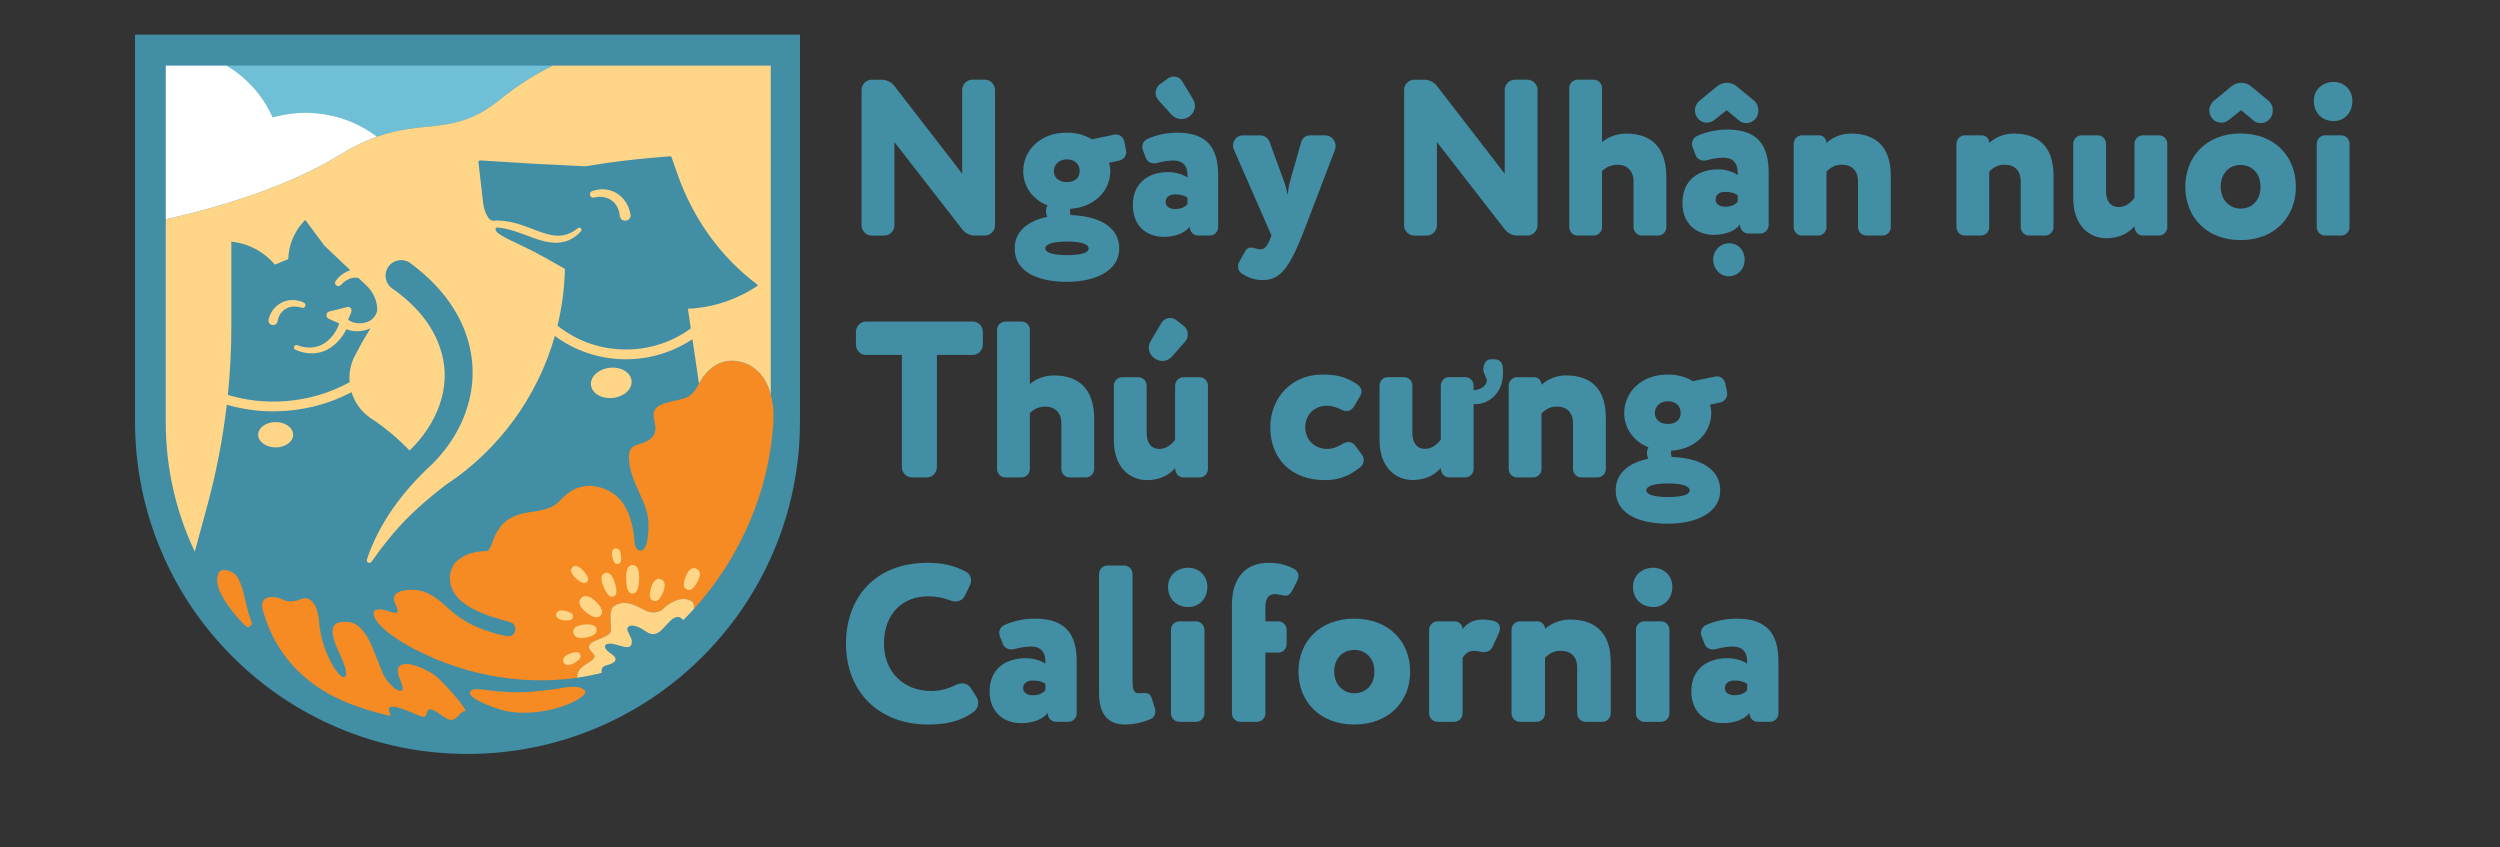 <?xml version="1.0" encoding="UTF-8"?>
<svg preserveAspectRatio="xMidYMid slice" width="1024px" height="347px" xmlns="http://www.w3.org/2000/svg" id="Layer_2" viewBox="0 0 1120.37 379.33">
  <rect x="0" y="0" width="1120.37" height="379.33" fill="#333333" stroke="none"/>
  <defs>
    <style>.cls-1{fill:#6fbfd7;}.cls-2{fill:#ffd688;}.cls-3{fill:#428ea5;}.cls-4{fill:#fff;}.cls-5{fill:#f68a23;}</style>
  </defs>
  <path class="cls-3" d="M60.94,15.51v173.2c0,20.09,3.94,39.59,11.7,57.95,7.5,17.73,18.23,33.65,31.9,47.32,13.67,13.67,29.59,24.4,47.32,31.9,18.36,7.77,37.86,11.7,57.95,11.7s39.59-3.94,57.95-11.7c17.73-7.5,33.65-18.23,47.32-31.9,13.67-13.67,24.4-29.59,31.9-47.32,7.77-18.36,11.7-37.86,11.7-57.95V15.51H60.94Z"></path>
  <path class="cls-1" d="M122.56,52.58c5.4-1.56,11.14-2.28,17.07-2.02,11.15.49,21.34,4.39,29.63,10.65,22.23-7.91,34.73-.08,55.3-16.8,8.32-6.76,16.38-11.6,23.52-15.05H101.9c9.11,5.39,16.37,13.53,20.66,23.22Z"></path>
  <path class="cls-4" d="M139.64,50.56c-5.93-.26-11.67.46-17.07,2.02-4.3-9.7-11.55-17.84-20.66-23.22h-27.2v68.81c3.33-.73,6.69-1.52,10.06-2.36,13.98-3.48,28.15-7.9,41.26-13.24,9.66-3.93,18.75-8.37,26.76-13.3,6.11-3.76,11.54-6.3,16.49-8.06-8.28-6.25-18.48-10.15-29.63-10.65Z"></path>
  <path class="cls-2" d="M274.38,164.61c-5.03.16-9.2,3.35-9.3,7.11-.1,3.77,3.89,6.69,8.92,6.52,5.03-.16,9.2-3.35,9.3-7.11.1-3.77-3.89-6.69-8.92-6.52Z"></path>
  <path class="cls-2" d="M125.25,189.07c-4.26-.53-8.31,1.53-9.05,4.62-.74,3.09,2.12,6.02,6.38,6.56,4.26.53,8.31-1.53,9.05-4.62.74-3.09-2.12-6.02-6.38-6.56Z"></path>
  <path class="cls-5" d="M190.35,292.78c26.44,12.43,51.2,13.19,68.6,10.69,0-.05-.01-.1-.01-.15-.05-4.46,3.83-5.41,6.39-7.49,3.43-2.79-.57-3.22-1.08-5.9-.61-3.21,8.54-4.12,9.56-6.77.9-2.35-1.34-9.84,1.71-11.81,5.59-3.61,11.38,1.02,14.74,2.38,2.32.93,5.55.63,7.28-1.18,1.68-1.77,8.16-6.54,12.78-3.16.78.57.98,1.89.93,3.24,20.51-22.69,33.98-52.93,35.54-84.39.46-9.21-2.23-23.74-15.55-26.38-9.42-1.86-15.36,4.96-18.31,10.88-3.56,7.14-8.91,5.66-15.3,7.99-9.4,3.42-.31,9.97-5.22,15.14-4.33,4.56-10.62,1.24-10.31,9.45.15,4.1,1.29,7.39,2.77,11.04,2.41,5.95,5.59,11.02,5.97,17.55.35,16.93-5.97,13.37-6.23,9.17-.56-8.86-3.08-19.64-12.54-23.8-8.21-3.61-15.2-1.33-20.56,4.59-6.02,6.65-14.65,3.83-22.25,8.01-3.3,1.82-5.08,4.16-6.78,7.23-1.26,2.27-2.02,6.47-3.73,7.66-7.48-.08-16.11,2.95-16.76,10.97-1.11,13.7,17.94,18.25,26.87,20.82,3.88,1.12,2.71,6.88-1.28,6.28-3.82-.58-7.68-1.84-10.71-2.97-5.93-2.21-10.51-4.81-15.2-9.08-4.67-4.25-9.59-8.68-16.5-8.7-2.31,0-10.74.12-7.61,6.53,3.51,7.21-2.86,1.99-7.59,2.21-5.27.25-2,9.44,20.41,19.96Z"></path>
  <path class="cls-2" d="M136.48,135.45c-3.18-1.46-6.71-1.48-9.68-.05-3.02,1.45-5.17,4.14-6.05,7.6h0c-.18.79.03,1.53.57,2.02.39.36.92.55,1.45.55.22,0,.45-.03.66-.11.69-.23,1.18-.82,1.34-1.62.36-2.37,1.75-4.47,3.71-5.6,1.93-1.15,4.52-1.31,7.13-.44.78.23,1.35-.23,1.54-.76.2-.53.07-1.25-.67-1.59Z"></path>
  <path class="cls-2" d="M276.36,86.39c-3.22-1.86-7.04-2.14-10.76-.8h0c-.92.36-1.11,1.23-.9,1.88.21.65.87,1.24,1.83,1,2.8-.76,5.76-.26,7.9,1.32,2.03,1.46,3.31,3.97,3.62,7.11.32,1.36,1.35,1.92,2.34,1.92.17,0,.35-.02.51-.05,1.11-.22,2.18-1.2,1.9-2.83-.74-4.13-3.08-7.62-6.43-9.55Z"></path>
  <path class="cls-2" d="M199.46,217.6c.19-.14.38-.29.57-.43,23.99-15.83,41.19-39.64,48.9-66.75,9.16,6.79,20.2,10.45,31.86,10.45,10.58,0,20.98-3.17,29.74-8.99l2.93,19.82c3.1-5.65,8.89-11.63,17.78-9.87,8.35,1.65,12.52,7.97,14.36,14.72V29.36h-97.51c-7.13,3.45-15.19,8.29-23.52,15.05-20.57,16.71-33.07,8.89-55.3,16.8-4.95,1.76-10.38,4.3-16.49,8.06-8.01,4.93-17.1,9.37-26.76,13.3-13.11,5.34-27.28,9.75-41.26,13.24-3.37.84-6.73,1.63-10.06,2.36v90.88c0,20.68,4.64,40.26,12.92,57.79l.08.17,5.71-21.05c3.99-14.69,6.86-29.65,8.61-44.74,6.76,1.96,13.72,2.96,20.8,2.96,2.08,0,4.18-.09,6.28-.26,10.19-.83,19.85-3.63,28.79-8.32,1.43,4.68,4.43,8.89,8.8,11.78h0c6.34,4.18,12.09,9.02,17.19,14.36,11.85-11.52,19.05-27.77,14.2-44.19-3.35-11.86-11.77-21.26-21.93-28.35-3.19-2.19-3.99-6.58-1.77-9.75,2.24-3.22,6.72-3.95,9.87-1.62,3.99,2.95,7.79,6.23,11.25,9.9,24.02,25.48,20.58,57.91-1.34,79.94-12.85,11.76-23.89,26.18-29.38,42.85-.16.47,0,1.02.43,1.32.52.37,1.25.24,1.62-.28,3.12-4.41,6.29-8.68,9.71-12.67,6.8-8.06,14.59-14.84,22.92-21.3ZM169.34,139.32c-.71,2.52-2.56,4.43-5.03,5.05-2.18.57-5.31.62-7.53-.92-.14-.12-.22-.2-.29-.3-.03-.06-.06-.12-.09-.17l1.34-3.12c.28-.65.17-1.4-.27-1.93-.36-.43-.88-.6-1.39-.48l-8.26,2.05c-.63.16-1.08.73-1.14,1.46-.07.77.31,1.48.95,1.76l4.75,2.1c-.03.09-.05.17-.08.26-1.27,3.59-3.66,6.73-6.56,8.61-3.33,2.22-7.77,2.54-12.17.88h0c-.65-.23-1.19.13-1.38.61-.2.48-.07,1.12.56,1.41,2.36,1.09,4.88,1.63,7.32,1.63,2.61,0,5.14-.62,7.27-1.85,3.54-2,6.5-5.29,8.22-8.99,1.42.65,3.08.92,4.7.92,1.85,0,3.66-.35,5.06-.87.38-.13.74-.3,1.09-.47l-3.46,5.72-3.38,6.24c-2.1,3.86-2.9,8.1-2.54,12.21-8.73,4.79-18.24,7.63-28.28,8.45-8.96.73-17.77-.2-26.24-2.76,1.03-10.2,1.56-20.46,1.56-30.74v-37.9l.95.13c7.39.98,13.95,4.71,18.57,10.19l5.98-2.47c.16-6.21,2.57-12.29,7.02-16.97l.57-.6,8.56,11.5,11.23,10.67c.14.13.18.3.15.47-2.67.86-4.87,2.72-6.29,4.61-.59.77-.31,1.6.2,2.04.26.23.62.38.99.38.36,0,.73-.14,1.07-.48,1.56-1.73,3.33-2.83,5.14-3.19,1.01-.2,1.95-.19,2.79.01l3.54,3.36c2.49,2.37,4.21,5.47,4.7,8.87.13.88.17,1.77.11,2.63ZM215.56,71.83l25.27,1.56,21.87,1.07,2.1-.35c9.01-1.48,18.07-2.62,27.16-3.41l8.46-.74c.35-.03.68.18.79.51l2.46,7.07c7.05,20.3,19.52,37.61,35.91,49.86.22.17.21.5-.02.65-9.57,6.33-20.31,9.79-31.06,10.18l1.3,8.82c-8.46,6.18-18.45,9.44-29.03,9.44-11.31,0-21.98-3.75-30.66-10.67,1.99-8.24,3.12-16.75,3.31-25.41-3.08-1.76-6.12-3.48-9.01-5.12-12.03-6.8-22.79-10.06-22-12.91.04-.16.12-.28.22-.38.06-.06.12-.11.19-.15,2.02.14,4.11.52,6.33,1.14,2.33.64,5.56,1.84,8.16,2.8.66.25,1.29.48,1.87.69,3.27,1.2,6.76,2.2,10.2,2.2,3.93,0,7.81-1.31,11.22-5.12.41-.46.27-1.01-.03-1.33-.3-.32-.85-.48-1.33-.09-6.25,5.2-12.23,3.51-18.83.95l-.16-.06c-5.92-2.28-12.55-4.83-19.18-4.18-.77-.2-1.45-.66-1.91-1.32-1.02-1.47-1.93-3.52-2.31-6.35l-2.14-18.49c-.06-.5.35-.92.85-.89Z"></path>
  <path class="cls-2" d="M276.06,261.93c.69,2.6.71,4.54-.9,5.12s-2.85-.93-4.01-3.37c-1.42-3.01-2.18-6.25.18-7.09,2.36-.84,3.88,2.13,4.73,5.34Z"></path>
  <path class="cls-2" d="M286.58,260.67c-.29,3.08-1.02,5.16-2.88,5.13-1.86-.04-2.55-2.15-2.79-5.24-.3-3.8.18-7.59,2.9-7.54s3.14,3.86,2.77,7.65Z"></path>
  <path class="cls-2" d="M267.94,270.07c1.93,2.08,2.87,3.93,1.52,5.49s-3.31.89-5.63-.74c-2.86-2.01-5.15-4.66-3.18-6.94s4.92-.37,7.3,2.19Z"></path>
  <path class="cls-2" d="M262.97,279.59c2.54-.09,4.36.38,4.64,2.23s-1.32,2.8-3.78,3.42c-3.03.77-6.18.76-6.6-1.95-.41-2.71,2.6-3.59,5.73-3.7Z"></path>
  <path class="cls-2" d="M254.34,273.72c1.78.52,2.93,1.25,2.7,2.59s-1.55,1.62-3.39,1.49c-2.27-.17-4.45-.89-4.12-2.85s2.62-1.87,4.81-1.23Z"></path>
  <path class="cls-2" d="M262.3,256.26c1.42,1.73,2.09,3.21,1.02,4.28s-2.55.41-4.29-1c-2.14-1.75-3.82-3.94-2.26-5.51s3.76.11,5.52,2.23Z"></path>
  <path class="cls-2" d="M278.6,249.44c.07,1.71-.24,2.93-1.48,3.1s-1.89-.92-2.32-2.58c-.53-2.05-.54-4.17,1.28-4.42s2.43,1.79,2.52,3.9Z"></path>
  <path class="cls-2" d="M256.25,292.43c1.89-.66,3.36-.73,4.01.6s-.33,2.43-2.04,3.48c-2.1,1.29-4.47,2.02-5.41.07-.95-1.96,1.11-3.33,3.44-4.14Z"></path>
  <path class="cls-2" d="M297,266.02c-1.05,2.23-2.26,3.58-3.98,2.97-1.72-.61-1.83-2.43-1.27-4.84.69-2.97,2.09-5.68,4.61-4.78,2.52.9,1.94,3.91.64,6.66Z"></path>
  <path class="cls-2" d="M312.26,261.38c-1.31,2.1-2.68,3.3-4.32,2.49s-1.54-2.64-.7-4.97c1.03-2.88,2.75-5.42,5.16-4.22s1.48,4.12-.14,6.71Z"></path>
  <path class="cls-5" d="M262.24,309.04c-3.35-3.17-11.12-.46-16.58-.08-3.43.24-11.95,2.22-27.95-.08-1.29-.19-4.77-.48-5.55-.11-5.94,2.82,10.15,8.4,13.02,9.16,18.1,4.76,40.42-5.71,37.06-8.89Z"></path>
  <path class="cls-2" d="M310.31,269.37c-4.62-3.37-11.09,1.39-12.78,3.16-1.72,1.81-4.96,2.12-7.28,1.18-3.36-1.36-9.15-5.99-14.74-2.38-3.05,1.97-.8,9.46-1.71,11.81-1.02,2.66-10.17,3.56-9.56,6.77.5,2.68,4.5,3.12,1.08,5.9-2.56,2.08-6.44,3.03-6.39,7.49,0,.05.01.1.01.15,4.08-.59,7.75-1.35,10.95-2.19-.06-1.48-.45-2.75,2.82-3.58,2.25-.57,5.57-2.22,1.35-4.98-2.88-1.88-3.96-4.33-.74-4.51,3.71-.21,10.43,4.37,10.05-1.25-.07-1.07-1.16-2.8-1.76-4.18-1.06-2.47,1.52-3.46,4.97-1.88s5.21,4.55,8.95,2.17c3.2-2.03,7.14-10.03,10.87-5.38,1.65-1.65,3.27-3.34,4.84-5.08.04-1.35-.15-2.67-.93-3.24Z"></path>
  <path class="cls-5" d="M175.05,319.24c-3-6.64,10.59.42,14.06,1.53,3.47,1.1,1.64-3.19,4.01-3.16,2.64.04,6.89,5.02,9.67,4.71,2.72-.3,3.58-3.87,6.21-4.04h0c-1.64-3.78-11.42-14.25-13.91-15.98-5.11-3.55-11.55-5.65-14.09-4.88-3.32,1-2.82,3.48-.9,8.13,3.26,7.86-6.11,2.29-8.91-5.74-1.4-4-1.71-4-3.18-7.99-1.67-4.52-5.48-12.87-11.43-13.3-5.81-.42-9.19.83-5.86,10.02,1.05,2.9,6.59,12.83,4.07,14.57-2.08,1.44-10.56-10.87-11.47-25.24-.32-5.08-3-11.95-8.4-9.51-1.85.83-3.51,1.03-5.62.81-1.83-.19-2.69-1.19-4.27-1.54-4.76-1.04-8.32.41-6.87,5.56,2.97,10.57,10.47,28.82,34.41,39.96,6.65,3.09,14.57,5.52,22.61,7.41.17-.39.09-.83-.12-1.32Z"></path>
  <path class="cls-5" d="M110.4,280.26c1.28,1.26,3.36-.13,2.71-1.8-.43-1.1-.84-2.28-1.2-3.5-1.91-6.44-2.83-14.02-5.77-17.41-1.69-1.95-6.53-3.58-7.73-1.03-1.61,3.41-.46,7.98,4.01,14.37,2.6,3.72,5.5,6.91,7.99,9.37Z"></path>
  <path class="cls-3" d="M441.5,35.68c2.45,0,4.51,2.09,4.51,4.59v60.61c0,2.49-2.06,4.59-4.51,4.59h-4.6c-2.06,0-4.31-1.1-5.58-2.79l-30.36-39.08v37.29c0,2.49-2.06,4.59-4.51,4.59h-5.68c-2.45,0-4.51-2.09-4.51-4.59v-60.61c0-2.49,2.06-4.59,4.51-4.59h4.6c2.06,0,4.31,1.1,5.58,2.79l30.36,39.28v-37.49c0-2.49,2.06-4.59,4.51-4.59h5.68Z"></path>
  <path class="cls-3" d="M479.9,96.29c12.05.4,21.74,4.98,21.74,14.95s-10.58,14.95-23.41,14.95-23.41-4.29-23.41-14.95c0-7.78,6.07-12.36,14.59-14.16-.39-.8-.59-1.7-.59-2.49s.2-1.79.69-2.59c-6.95-2.79-10.87-8.77-10.87-15.35,0-8.97,7.25-17.25,19.49-17.25,4.41,0,8.23,1.1,11.26,2.99l9.99-2.09c.29,0,.49-.1.78-.1,1.76,0,3.33,1.3,3.72,3.09l.78,3.99c0,.3.1.5.1.8,0,1.79-1.27,3.39-3.04,3.79l-4.6,1c.29,1.3.49,2.49.49,3.79,0,8.57-6.86,16.15-17.92,16.85-.1.4-.1.8-.1,1.1,0,.6.1,1.1.29,1.69ZM478.24,114.24c6.27,0,9.7-1,9.7-2.99,0-1.79-2.84-3.09-9.7-3.09s-9.7,1.3-9.7,3.09c0,1.89,3.53,2.99,9.7,2.99ZM478.14,81.54c3.33,0,5.78-1.7,5.78-4.89,0-2.79-1.76-5.28-5.78-5.28-3.72,0-5.78,2.59-5.78,5.28s2.06,4.89,5.78,4.89Z"></path>
  <path class="cls-3" d="M523.59,77.05c3.92,0,7.25,1.4,8.62,2.49v-.9c0-4.69-2.35-6.78-6.27-6.78-2.55,0-5.19.5-7.25,1.1-.49.1-.98.2-1.37.2-1.76,0-3.23-.9-3.82-2.59l-1.27-3.29c-.2-.5-.29-1-.29-1.5,0-1.5.88-2.89,2.35-3.59,4.11-1.79,8.42-2.79,13.32-2.79,13.42,0,18.32,6.88,18.32,19.04v23.23c0,2.09-1.67,3.79-3.72,3.79h-5.29c-2.06,0-3.72-1.7-3.72-3.99-2.15,2.99-6.76,4.59-11.56,4.59-7.93,0-13.91-5.08-13.91-14.16,0-10.17,7.15-14.85,15.87-14.85ZM534.75,44.55c.49.9.78,1.89.78,2.89,0,1.79-.88,3.49-2.45,4.69-1.08.8-2.35,1.2-3.62,1.2-1.57,0-3.13-.7-4.31-1.89l-5.97-6.58c-.78-.9-1.27-2.09-1.27-3.29,0-1.4.69-2.89,1.86-3.79l3.43-2.49c.78-.7,1.86-1,2.84-1,1.57,0,3.13.8,3.92,2.29l4.8,7.98ZM532.21,88.52c-1.37-1-3.13-1.5-5.58-1.5s-4.21,1.2-4.21,3.39c0,1.99,1.76,3.19,4.21,3.19,2.94,0,4.7-1.1,5.58-2.29v-2.79Z"></path>
  <path class="cls-3" d="M577.07,87.32c.2-1.99.39-3.99,1.08-6.28l5-17.55c.49-1.69,2.06-2.89,3.72-2.89h6.95c2.74,0,4.7,2.29,4.7,4.79,0,.6-.1,1.1-.29,1.69l-14.69,38.38c-6.46,16.05-10.58,19.94-17.83,19.94-3.23,0-6.07-.9-9.31-2.99-.98-.7-1.57-1.79-1.57-3.09,0-.7.2-1.5.59-2.19l2.16-3.89c.88-1.6,1.47-2.39,3.23-2.39,1.18,0,2.35.8,4.21.8,1.76,0,3.04-1.89,3.82-3.79l.98-2.39-16.85-38.48c-.29-.6-.39-1.3-.39-1.89,0-2.39,1.86-4.49,4.41-4.49h7.93c1.76,0,3.33,1.2,4.02,2.89l6.46,17.65c.78,2.09,1.18,4.09,1.67,6.18Z"></path>
  <path class="cls-3" d="M684.42,35.68c2.45,0,4.51,2.09,4.51,4.59v60.61c0,2.49-2.06,4.59-4.51,4.59h-4.6c-2.06,0-4.31-1.1-5.58-2.79l-30.36-39.08v37.29c0,2.49-2.06,4.59-4.51,4.59h-5.68c-2.45,0-4.51-2.09-4.51-4.59v-60.61c0-2.49,2.06-4.59,4.51-4.59h4.6c2.06,0,4.31,1.1,5.58,2.79l30.36,39.28v-37.49c0-2.49,2.06-4.59,4.51-4.59h5.68Z"></path>
  <path class="cls-3" d="M717.82,101.68c0,2.09-1.67,3.79-3.72,3.79h-7.25c-2.06,0-3.72-1.7-3.72-3.79v-62.21c0-2.09,1.66-3.79,3.72-3.79h7.25c2.06,0,3.72,1.7,3.72,3.79v24.23c2.55-2.29,6.37-3.89,10.87-3.89,10.19,0,17.92,5.28,17.92,19.34v22.53c0,2.09-1.67,3.79-3.72,3.79h-7.25c-2.06,0-3.72-1.7-3.72-3.79v-20.64c0-4.49-2.94-7.28-7.05-7.28-2.55,0-5,.8-7.05,2.89v25.02Z"></path>
  <path class="cls-3" d="M768.12,53.72c-.98.8-2.15,1.2-3.33,1.2-1.67,0-3.23-.7-4.21-2.09-.78-1-1.18-2.19-1.18-3.39,0-1.6.78-3.29,2.16-4.39l7.84-6.48c1.27-1,2.84-1.5,4.31-1.5,1.57,0,3.13.5,4.41,1.6l7.74,6.38c1.37,1.1,1.96,2.79,1.96,4.39,0,1.3-.39,2.59-1.18,3.59-1.08,1.4-2.64,2.09-4.21,2.09-1.27,0-2.45-.4-3.43-1.3l-5.39-4.49-5.49,4.39Z"></path>
  <path class="cls-3" d="M769.85,75.84c3.96,0,7.32,1.41,8.71,2.52v-.91c0-4.73-2.38-6.85-6.33-6.85-2.57,0-5.25.5-7.32,1.11-.5.1-.99.2-1.39.2-1.78,0-3.27-.91-3.86-2.62l-1.29-3.32c-.2-.5-.3-1.01-.3-1.51,0-1.51.89-2.92,2.38-3.63,4.16-1.81,8.51-2.82,13.46-2.82,13.56,0,18.51,6.95,18.51,19.24v23.47c0,2.12-1.68,3.83-3.76,3.83h-5.34c-2.08,0-3.76-1.71-3.76-4.03-2.18,3.02-6.83,4.63-11.68,4.63-8.02,0-14.06-5.14-14.06-14.3,0-10.28,7.23-15.01,16.04-15.01ZM778.56,87.42c-1.39-1.01-3.17-1.51-5.64-1.51s-4.26,1.21-4.26,3.43c0,2.01,1.78,3.22,4.26,3.22,2.97,0,4.75-1.11,5.64-2.32v-2.82Z"></path>
  <path class="cls-3" d="M781.68,116.24c0,4.02-2.82,7.46-7.19,7.46-3.95,0-6.91-3.45-6.91-7.46s3.1-7.32,7.19-7.32,6.91,3.3,6.91,7.32Z"></path>
  <path class="cls-3" d="M818.32,101.68c0,2.09-1.67,3.79-3.72,3.79h-7.25c-2.06,0-3.72-1.7-3.72-3.79v-37.29c0-2.09,1.66-3.79,3.72-3.79h7.64c1.86,0,3.33,1.5,3.33,3.39,2.35-2.19,6.27-4.19,10.87-4.19,10.19,0,17.92,4.89,17.92,18.94v22.93c0,2.09-1.67,3.79-3.72,3.79h-7.25c-2.06,0-3.72-1.7-3.72-3.79v-20.34c0-5.18-2.94-7.58-7.25-7.58-2.64,0-4.7.9-6.86,3.09v24.82Z"></path>
  <path class="cls-3" d="M891.19,101.68c0,2.09-1.67,3.79-3.72,3.79h-7.25c-2.06,0-3.72-1.7-3.72-3.79v-37.29c0-2.09,1.66-3.79,3.72-3.79h7.64c1.86,0,3.33,1.5,3.33,3.39,2.35-2.19,6.27-4.19,10.87-4.19,10.19,0,17.92,4.89,17.92,18.94v22.93c0,2.09-1.67,3.79-3.72,3.79h-7.25c-2.06,0-3.72-1.7-3.72-3.79v-20.34c0-5.18-2.94-7.58-7.25-7.58-2.64,0-4.7.9-6.86,3.09v24.82Z"></path>
  <path class="cls-3" d="M956.23,64.39c0-2.09,1.66-3.79,3.72-3.79h7.25c2.06,0,3.72,1.69,3.72,3.79v37.29c0,2.09-1.66,3.79-3.72,3.79h-7.25c-2.06,0-3.72-1.7-3.72-4.19-2.16,2.49-5.98,5.38-12.64,5.38-7.44,0-14.79-5.48-14.79-17.85v-24.43c0-2.09,1.67-3.79,3.72-3.79h7.25c2.06,0,3.72,1.69,3.72,3.79v21.24c0,3.49,1.37,7.08,5.68,7.08,2.45,0,4.8-1.2,7.05-4.09v-24.23Z"></path>
  <path class="cls-3" d="M1003.74,59.76c15.24,0,24.75,10.28,24.75,23.87s-9.5,23.88-24.75,23.88-24.75-10.28-24.75-23.88,9.5-23.87,24.75-23.87ZM1003.74,93.4c5.05,0,8.91-3.63,8.91-9.77s-3.96-9.77-8.91-9.77-8.91,3.63-8.91,9.77c0,5.74,3.86,9.77,8.91,9.77Z"></path>
  <path class="cls-3" d="M998.45,53.72c-.98.8-2.15,1.2-3.33,1.2-1.67,0-3.23-.7-4.21-2.09-.78-1-1.18-2.19-1.18-3.39,0-1.6.78-3.29,2.16-4.39l7.84-6.48c1.27-1,2.84-1.5,4.31-1.5,1.57,0,3.13.5,4.41,1.6l7.74,6.38c1.37,1.1,1.96,2.79,1.96,4.39,0,1.3-.39,2.59-1.18,3.59-1.08,1.4-2.64,2.09-4.21,2.09-1.27,0-2.45-.4-3.43-1.3l-5.39-4.49-5.49,4.39Z"></path>
  <path class="cls-3" d="M1045.46,36.68c4.21,0,8.33,3.19,8.33,8.47,0,5.88-4.11,9.07-8.33,9.07-4.8,0-8.91-3.19-8.91-9.07,0-5.28,4.11-8.47,8.91-8.47ZM1052.52,101.68c0,2.09-1.67,3.79-3.72,3.79h-7.25c-2.06,0-3.72-1.7-3.72-3.79v-37.29c0-2.09,1.66-3.79,3.72-3.79h7.25c2.06,0,3.72,1.69,3.72,3.79v37.29Z"></path>
  <path class="cls-3" d="M408.82,213.77c-2.45,0-4.51-2.09-4.51-4.59v-50.25h-16.06c-2.45,0-4.51-2.09-4.51-4.59v-5.78c0-2.49,2.06-4.59,4.51-4.59h47.8c2.45,0,4.51,2.09,4.51,4.59v5.78c0,2.49-2.06,4.59-4.51,4.59h-16.06v50.25c0,2.49-2.06,4.59-4.51,4.59h-6.66Z"></path>
  <path class="cls-3" d="M461.62,209.98c0,2.09-1.67,3.79-3.72,3.79h-7.25c-2.06,0-3.72-1.7-3.72-3.79v-62.21c0-2.09,1.66-3.79,3.72-3.79h7.25c2.06,0,3.72,1.7,3.72,3.79v24.23c2.55-2.29,6.37-3.89,10.87-3.89,10.19,0,17.92,5.28,17.92,19.34v22.53c0,2.09-1.67,3.79-3.72,3.79h-7.25c-2.06,0-3.72-1.7-3.72-3.79v-20.64c0-4.49-2.94-7.28-7.05-7.28-2.55,0-5,.8-7.05,2.89v25.02Z"></path>
  <path class="cls-3" d="M526.66,172.7c0-2.09,1.66-3.79,3.72-3.79h7.25c2.06,0,3.72,1.69,3.72,3.79v37.29c0,2.09-1.66,3.79-3.72,3.79h-7.25c-2.06,0-3.72-1.7-3.72-4.19-2.16,2.49-5.98,5.38-12.64,5.38-7.44,0-14.79-5.48-14.79-17.85v-24.43c0-2.09,1.67-3.79,3.72-3.79h7.25c2.06,0,3.72,1.69,3.72,3.79v21.24c0,3.49,1.37,7.08,5.68,7.08,2.45,0,4.8-1.2,7.05-4.09v-24.23ZM520.48,144.68c.88-1.5,2.35-2.29,3.92-2.29.98,0,2.06.3,2.84,1l3.23,2.49c1.27,1,1.86,2.39,1.86,3.89,0,1.1-.39,2.29-1.18,3.19l-5.98,6.78c-1.08,1.2-2.64,1.89-4.21,1.89-1.27,0-2.45-.4-3.53-1.2-1.67-1.2-2.55-2.99-2.55-4.79,0-1,.29-1.89.78-2.79l4.8-8.17Z"></path>
  <path class="cls-3" d="M594.44,181.67c-4.6,0-9.5,3.29-9.5,9.67s5.09,9.67,9.7,9.67c2.35,0,4.7-.8,6.86-2.19.88-.6,1.86-.9,2.74-.9,1.18,0,2.25.5,3.04,1.6l3.04,4.09c.49.7.78,1.5.78,2.39,0,1.2-.49,2.39-1.57,3.19-5.78,4.79-11.07,5.78-15.77,5.78-14.99,0-24.49-9.47-24.49-23.63,0-13.06,9.4-23.63,23.31-23.63,5.78,0,10.19.8,15.38,4.19,1.37.9,2.16,2.19,2.16,3.49,0,.7-.2,1.3-.59,1.89l-2.84,4.79c-.78,1.3-1.96,1.99-3.33,1.99-.69,0-1.47-.2-2.15-.6-2.35-1.2-4.7-1.79-6.76-1.79Z"></path>
  <path class="cls-3" d="M645.62,172.66c0-2.09,1.66-3.79,3.72-3.79h7.25c2.06,0,3.72,1.69,3.72,3.79v37.29c0,2.09-1.66,3.79-3.72,3.79h-7.25c-2.06,0-3.72-1.7-3.72-4.19-2.16,2.49-5.98,5.38-12.64,5.38-7.44,0-14.79-5.48-14.79-17.85v-24.43c0-2.09,1.67-3.79,3.72-3.79h7.25c2.06,0,3.72,1.69,3.72,3.79v21.24c0,3.49,1.37,7.08,5.68,7.08,2.45,0,4.8-1.2,7.05-4.09v-24.23Z"></path>
  <path class="cls-3" d="M659.57,180.84c6.24.96,12.25-3.72,13.52-10.15.47-2.38.5-4.72.18-6.87-.24-1.64-1.63-2.86-3.28-2.91l-1.79-.05c-2.2,0-3.26,1.75-3.48,3.83-.09.83.02,1.74.25,2.33,1.08,2.76,1.4,2.67,1.2,3.68-.63,3.21-4.65,4.68-9.08,3.81"></path>
  <path class="cls-3" d="M690.72,209.98c0,2.09-1.67,3.79-3.72,3.79h-7.25c-2.06,0-3.72-1.7-3.72-3.79v-37.29c0-2.09,1.66-3.79,3.72-3.79h7.64c1.86,0,3.33,1.5,3.33,3.39,2.35-2.19,6.27-4.19,10.87-4.19,10.19,0,17.92,4.89,17.92,18.94v22.93c0,2.09-1.67,3.79-3.72,3.79h-7.25c-2.06,0-3.72-1.7-3.72-3.79v-20.34c0-5.18-2.94-7.58-7.25-7.58-2.64,0-4.7.9-6.86,3.09v24.82Z"></path>
  <path class="cls-3" d="M749,204.6c12.05.4,21.74,4.98,21.74,14.95s-10.58,14.95-23.41,14.95-23.41-4.29-23.41-14.95c0-7.78,6.07-12.36,14.59-14.16-.39-.8-.59-1.7-.59-2.49s.2-1.79.69-2.59c-6.95-2.79-10.87-8.77-10.87-15.35,0-8.97,7.25-17.25,19.49-17.25,4.41,0,8.23,1.1,11.26,2.99l9.99-2.09c.29,0,.49-.1.78-.1,1.76,0,3.33,1.3,3.72,3.09l.78,3.99c0,.3.1.5.1.8,0,1.79-1.27,3.39-3.04,3.79l-4.6,1c.29,1.3.49,2.49.49,3.79,0,8.57-6.86,16.15-17.92,16.85-.1.4-.1.8-.1,1.1,0,.6.1,1.1.29,1.69ZM747.34,222.55c6.27,0,9.7-1,9.7-2.99,0-1.79-2.84-3.09-9.7-3.09s-9.7,1.3-9.7,3.09c0,1.89,3.53,2.99,9.7,2.99ZM747.24,189.84c3.33,0,5.78-1.7,5.78-4.89,0-2.79-1.76-5.28-5.78-5.28-3.72,0-5.78,2.59-5.78,5.28s2.06,4.89,5.78,4.89Z"></path>
  <path class="cls-3" d="M415.89,267.01c-10.8,0-19.6,7.4-19.6,21.2,0,12.4,8.6,21.2,21.2,21.2,3.6,0,7.4-.9,10.9-2.7,1-.5,2-.7,2.9-.7,1.6,0,3.1.7,4.1,2.4l2.4,3.8c.4.7.7,1.6.7,2.5,0,1.5-.7,3.1-2.2,4.2-6.1,4.2-12.3,5.5-20.3,5.5-21.7,0-36.7-14.4-36.7-36.2,0-20.1,12.5-36.2,36.6-36.2,7.1,0,11.8,1.3,17,3.9,1.5.7,2.4,2.3,2.4,3.9,0,.8-.2,1.5-.5,2.2l-2.2,4.6c-.8,1.8-2.5,2.7-4.3,2.7-.8,0-1.6-.2-2.4-.5-2.8-1.1-5.9-1.8-10-1.8Z"></path>
  <path class="cls-3" d="M459.79,294.71c4,0,7.4,1.4,8.8,2.5v-.9c0-4.7-2.4-6.8-6.4-6.8-2.6,0-5.3.5-7.4,1.1-.5.1-1,.2-1.4.2-1.8,0-3.3-.9-3.9-2.6l-1.3-3.3c-.2-.5-.3-1-.3-1.5,0-1.5.9-2.9,2.4-3.6,4.2-1.8,8.6-2.8,13.6-2.8,13.7,0,18.7,6.9,18.7,19.1v23.3c0,2.1-1.7,3.8-3.8,3.8h-5.4c-2.1,0-3.8-1.7-3.8-4-2.2,3-6.9,4.6-11.8,4.6-8.1,0-14.2-5.1-14.2-14.2,0-10.2,7.3-14.9,16.2-14.9ZM468.59,306.21c-1.4-1-3.2-1.5-5.7-1.5s-4.3,1.2-4.3,3.4c0,2,1.8,3.2,4.3,3.2,3,0,4.8-1.1,5.7-2.3v-2.8Z"></path>
  <path class="cls-3" d="M492.59,257.01c0-2.1,1.7-3.8,3.8-3.8h7.4c2.1,0,3.8,1.7,3.8,3.8v47.6c0,4.1.5,5.8,2.8,5.8.5,0,1.5-.1,2.7-.1,1.7,0,2.5.6,3.1,2.4l1.4,4.4c.2.6.2,1.1.2,1.5,0,1.8-1,3-2.7,3.6-4.3,1.7-7.6,2.2-10.7,2.2-7.6,0-11.8-4.3-11.8-14.1v-53.3Z"></path>
  <path class="cls-3" d="M532.59,254.21c4.3,0,8.5,3.2,8.5,8.5,0,5.9-4.2,9.1-8.5,9.1-4.9,0-9.1-3.2-9.1-9.1,0-5.3,4.2-8.5,9.1-8.5ZM539.79,319.41c0,2.1-1.7,3.8-3.8,3.8h-7.4c-2.1,0-3.8-1.7-3.8-3.8v-37.4c0-2.1,1.7-3.8,3.8-3.8h7.4c2.1,0,3.8,1.7,3.8,3.8v37.4Z"></path>
  <path class="cls-3" d="M567.09,319.41c0,2.1-1.7,3.8-3.8,3.8h-7.4c-2.1,0-3.8-1.7-3.8-3.8v-48.5c0-12.5,6.4-18.9,16.4-18.9,4.3,0,7.4.7,11.2,2.6,1.6.8,2.2,2.1,2.2,3.3,0,.7-.2,1.5-.5,2.1l-2.4,4.6c-.9,1.7-2,2.1-3,2.1-.5,0-1-.1-1.5-.2-2.1-.5-2.7-.5-3.3-.5-2.6,0-4.1,1.8-4.1,5.8v6.4h5.7c2.1,0,3.8,1.7,3.8,3.8v6.4c0,2.1-1.7,3.8-3.8,3.8h-5.7v27.2Z"></path>
  <path class="cls-3" d="M606.89,277.01c15.4,0,25,10.2,25,23.7s-9.6,23.7-25,23.7-25-10.2-25-23.7,9.6-23.7,25-23.7ZM606.89,310.41c5.1,0,9-3.6,9-9.7s-4-9.7-9-9.7-9,3.6-9,9.7c0,5.7,3.9,9.7,9,9.7Z"></path>
  <path class="cls-3" d="M655.39,319.41c0,2.1-1.7,3.8-3.8,3.8h-7.4c-2.1,0-3.8-1.7-3.8-3.8v-37.4c0-2.1,1.7-3.8,3.8-3.8h7.7c1.9,0,3.5,1.6,3.5,3.5,1.8-2.5,4.7-4.3,8.8-4.3,2.2,0,4.1.3,5.4.7,1.6.5,2.5,1.7,2.5,3.2,0,.6-.1,1.3-.4,2l-2.9,6.3c-.7,1.6-2.1,2.4-4,2.4-.5,0-1-.1-1.5-.2-.8-.2-1.9-.4-2.8-.4-2.5,0-4.1,1.4-5.1,3.2v24.8Z"></path>
  <path class="cls-3" d="M692.29,319.41c0,2.1-1.7,3.8-3.8,3.8h-7.4c-2.1,0-3.8-1.7-3.8-3.8v-37.4c0-2.1,1.7-3.8,3.8-3.8h7.8c1.9,0,3.4,1.5,3.4,3.4,2.4-2.2,6.4-4.2,11.1-4.2,10.4,0,18.3,4.9,18.3,19v23c0,2.1-1.7,3.8-3.8,3.8h-7.4c-2.1,0-3.8-1.7-3.8-3.8v-20.4c0-5.2-3-7.6-7.4-7.6-2.7,0-4.8.9-7,3.1v24.9Z"></path>
  <path class="cls-3" d="M740.79,254.21c4.3,0,8.5,3.2,8.5,8.5,0,5.9-4.2,9.1-8.5,9.1-4.9,0-9.1-3.2-9.1-9.1,0-5.3,4.2-8.5,9.1-8.5ZM747.99,319.41c0,2.1-1.7,3.8-3.8,3.8h-7.4c-2.1,0-3.8-1.7-3.8-3.8v-37.4c0-2.1,1.7-3.8,3.8-3.8h7.4c2.1,0,3.8,1.7,3.8,3.8v37.4Z"></path>
  <path class="cls-3" d="M773.99,294.71c4,0,7.4,1.4,8.8,2.5v-.9c0-4.7-2.4-6.8-6.4-6.8-2.6,0-5.3.5-7.4,1.1-.5.1-1,.2-1.4.2-1.8,0-3.3-.9-3.9-2.6l-1.3-3.3c-.2-.5-.3-1-.3-1.5,0-1.5.9-2.9,2.4-3.6,4.2-1.8,8.6-2.8,13.6-2.8,13.7,0,18.7,6.9,18.7,19.1v23.3c0,2.1-1.7,3.8-3.8,3.8h-5.4c-2.1,0-3.8-1.7-3.8-4-2.2,3-6.9,4.6-11.8,4.6-8.1,0-14.2-5.1-14.2-14.2,0-10.2,7.3-14.9,16.2-14.9ZM782.79,306.21c-1.4-1-3.2-1.5-5.7-1.5s-4.3,1.2-4.3,3.4c0,2,1.8,3.2,4.3,3.2,3,0,4.8-1.1,5.7-2.3v-2.8Z"></path>
</svg>
